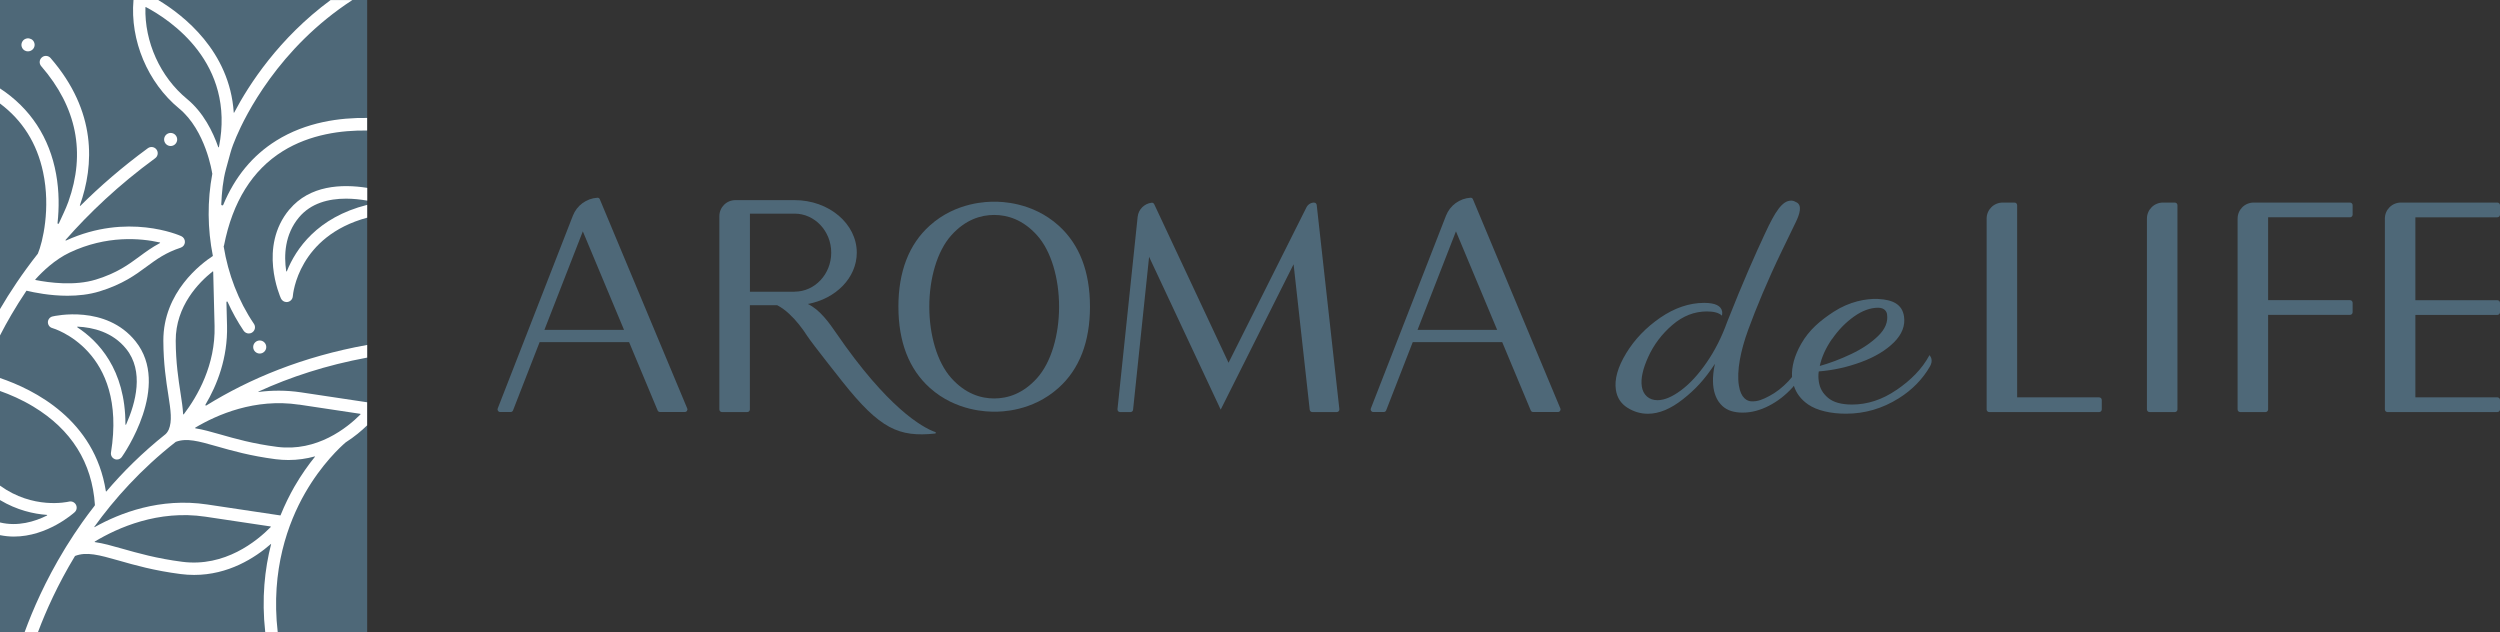 <?xml version="1.0" encoding="UTF-8"?>
<svg id="_レイヤー_2" data-name="レイヤー 2" xmlns="http://www.w3.org/2000/svg" viewBox="0 0 458.84 116">
  <rect x="0" y="0" width="458.84" height="116" fill="#333333" stroke="none"/>
  <defs>
    <style>
      .cls-1 {
        fill: #fff;
      }

      .cls-2 {
        fill: #4e6878;
      }
    </style>
  </defs>
  <g id="SP_menu">
    <g>
      <g>
        <path class="cls-2" d="M385.27,72.93h-15.05V37.66c0-.26-.21-.48-.48-.48h-2.18c-1.62,0-2.94,1.31-2.94,2.94v35.03c0,.26,.21,.48,.48,.48h5.12s15.05,0,15.05,0c.26,0,.48-.21,.48-.48v-1.74c0-.26-.21-.48-.48-.48Z"/>
        <path class="cls-2" d="M431.31,37.18h-15.03s-2.66,0-2.66,0c-1.62,0-2.94,1.31-2.94,2.94v35.03c0,.26,.21,.48,.48,.48h4.64c.26,0,.48-.21,.48-.48v-17.36h15.03c.26,0,.48-.21,.48-.48v-1.74c0-.26-.21-.48-.48-.48h-15.03v-15.21h15.03c.26,0,.48-.21,.48-.48v-1.74c0-.26-.21-.48-.48-.48Z"/>
        <path class="cls-2" d="M458.36,39.88c.26,0,.48-.21,.48-.48v-1.74c0-.26-.21-.48-.48-.48h-15.05s-2.66,0-2.66,0c-1.62,0-2.94,1.31-2.94,2.94v35.03c0,.26,.21,.48,.48,.48h5.12s15.05,0,15.05,0c.26,0,.48-.21,.48-.48v-1.74c0-.26-.21-.48-.48-.48h-15.05v-15.13h15.05c.26,0,.48-.21,.48-.48v-1.74c0-.26-.21-.48-.48-.48h-15.05v-15.21h15.05Z"/>
        <path class="cls-2" d="M394.04,40.12v35.03c0,.26,.21,.48,.48,.48h4.64c.26,0,.48-.21,.48-.48V37.66c0-.26-.21-.48-.48-.48h-2.18c-1.62,0-2.94,1.31-2.94,2.94Z"/>
        <path class="cls-2" d="M110.1,36.58c-.08-.18-.26-.31-.46-.29-2,.13-3.75,1.4-4.49,3.28l-13.8,35.4c-.12,.31,.11,.65,.44,.65h1.93c.2,0,.37-.12,.44-.3l4.88-12.53h16.42l5.24,12.54c.07,.18,.25,.29,.44,.29h4.55c.34,0,.57-.35,.44-.66l-16.04-38.38Zm-10.18,23.96l7.05-18.08,7.56,18.08h-14.61Z"/>
        <path class="cls-2" d="M270.35,36.58c-.08-.18-.26-.31-.46-.29-2,.13-3.75,1.4-4.49,3.28l-13.8,35.4c-.12,.31,.11,.65,.44,.65h1.93c.2,0,.37-.12,.44-.3l4.88-12.53h16.42l5.24,12.54c.07,.18,.25,.29,.44,.29h4.55c.34,0,.57-.35,.44-.66l-16.04-38.38Zm-10.18,23.96l7.05-18.08,7.56,18.08h-14.61Z"/>
        <path class="cls-2" d="M153.53,61.21c-1.32-1.93-3.05-4.38-5.27-5.42,5.13-.94,8.99-4.8,8.99-9.42,0-5.32-5.12-9.64-11.42-9.64h-10.86c-1.62,0-2.94,1.31-2.94,2.94v35.48c0,.26,.21,.48,.48,.48h4.64c.26,0,.48-.21,.48-.48v-19.13h5.02c.8,.42,1.55,.98,2.21,1.6,1.28,1.19,2.37,2.6,3.33,4.09,.84,1.31,6.4,8.3,6.41,8.32,6.92,8.72,10.37,10.23,17.03,9.54,.15-.02,.18-.22,.04-.27-2.46-.85-8.85-4.56-18.14-18.09Zm-7.69-7.67h-8.2v-14.33h8.2c3.7,0,6.72,3.21,6.72,7.16h0c0,3.95-3.01,7.16-6.72,7.16Z"/>
        <path class="cls-2" d="M241.2,37.18h0c-.6,0-1.15,.34-1.42,.88l-14.3,28.52-13.64-29.1c-.09-.19-.29-.3-.49-.27-1.33,.16-2.41,1.23-2.55,2.59l-3.7,35.3c-.03,.28,.19,.53,.47,.53h1.92c.24,0,.45-.18,.47-.43l2.94-28.06,13.14,28.04,13.38-26.68,2.96,26.71c.03,.24,.23,.42,.47,.42h4.5c.28,0,.5-.25,.47-.53l-4.16-37.49c-.03-.24-.23-.42-.47-.42Z"/>
        <path class="cls-2" d="M348.04,71.59c-2.59,1.77-5.3,2.66-8.12,2.66-1.99,0-3.46-.42-4.43-1.25-.96-.83-1.47-1.7-1.67-2.95-.1-.66-.11-1.29-.01-1.88,2.65-.21,5.24-.78,7.78-1.72,2.54-.94,4.55-2.15,6.03-3.63,1.48-1.48,2.09-3.07,1.83-4.77-.33-2.12-1.93-3.05-4.79-3.18-2.17-.1-5.24,.49-8.08,2.33-2.5,1.62-4.57,3.37-6.02,5.94-1.21,2.14-1.77,4.19-1.66,6.06-.22,.27-.45,.53-.68,.78-1.11,1.17-2.28,2.07-3.5,2.71-1.22,.64-2.1,1.02-3.28,.97-.74-.03-1.94-.54-2.3-2.94-.41-2.65,.3-6.32,1.73-10.23,1.43-3.91,3.56-9.07,6.16-14.43,1.26-2.64,1.99-4.1,2.59-5.35,.7-1.46,1.15-2.99,.15-3.55-.34-.19-.65-.34-1.02-.34-1.66,0-2.95,2.04-4.77,5.95-1.83,3.91-4.09,8.98-6.99,16.33-1,2.78-2.26,5.27-3.78,7.46-1.51,2.19-3.08,3.89-4.7,5.09-1.62,1.2-3.05,1.8-4.3,1.8-.79,0-1.43-.23-1.94-.68-.51-.45-.82-1.06-.94-1.83-.22-1.43,.18-3.25,1.2-5.48,1.02-2.23,2.49-4.17,4.41-5.82,1.92-1.65,4.03-2.48,6.35-2.48,1.29,0,2.21,.26,2.76,.78,.04-.35,.05-.59,.03-.73-.17-1.08-1.27-1.62-3.3-1.62-2.73,0-5.41,.91-8.05,2.71-2.63,1.81-4.73,3.99-6.28,6.55-1.55,2.56-2.17,4.79-1.88,6.71,.22,1.43,.92,2.51,2.1,3.26,1.18,.75,2.44,1.12,3.78,1.12,2.04,0,4.18-.89,6.42-2.66,2.25-1.77,3.97-3.59,5.88-6.51-1.1,5.02,.58,7.05,1.44,7.81,.86,.76,2.07,1.15,3.65,1.15s3.16-.41,4.77-1.23c1.61-.82,3.07-1.94,4.37-3.37,.09-.1,.17-.21,.26-.32,.43,1.35,1.28,2.5,2.61,3.42,1.63,1.13,4.2,1.7,6.93,1.7,3.47,0,6.7-.94,9.7-2.82,2.44-1.53,4.35-3.47,5.71-5.81,.31-.53,.43-1.08,.26-1.56-.08-.24-.32-.56-.32-.56-1.4,2.61-3.47,4.62-6.06,6.4Zm-11.78-9.37c1.15-1.67,2.49-3.04,4.01-4.12,1.52-1.08,3-1.62,4.43-1.62,1.25,0,1.58,.78,1.64,1.2,.21,1.39-.33,2.72-1.64,3.99-1.31,1.27-2.95,2.37-4.94,3.31-1.98,.94-3.91,1.67-5.77,2.19,.35-1.63,1.1-3.29,2.25-4.96Z"/>
        <path class="cls-2" d="M194.28,41.39c-4.86-4.36-10.61-4.37-11.81-4.37-1.13,0-6.95,0-11.81,4.37-3.83,3.43-5.77,8.45-5.77,14.9s1.94,11.46,5.77,14.9c4.86,4.36,10.68,4.36,11.81,4.37,1.2,0,6.95,0,11.81-4.37,3.83-3.43,5.77-8.45,5.77-14.9s-1.94-11.46-5.77-14.9Zm.1,14.9c0,5.17-1.43,10.18-4.02,13.08s-5.43,3.76-7.89,3.76c-2.46,0-5.3-.86-7.89-3.76-2.59-2.9-4.02-7.91-4.02-13.08s1.43-10.18,4.02-13.08c2.59-2.9,5.43-3.76,7.89-3.76,2.46,0,5.3,.86,7.89,3.76s4.02,7.91,4.02,13.08Z"/>
      </g>
      <g>
        <rect class="cls-2" y="0" width="67.39" height="116"/>
        <g>
          <path class="cls-1" d="M32.52,25.6c0-.66-.54-1.2-1.2-1.2s-1.2,.54-1.2,1.2,.54,1.2,1.2,1.2,1.2-.54,1.2-1.2Z"/>
          <path class="cls-1" d="M21.05,84.26c.13,.06,.28,.08,.41,.08,.35,0,.69-.17,.9-.47,.37-.53,9.08-13.07,2.51-21.24-5.43-6.75-14.83-4.65-15.23-4.55-.49,.11-.84,.55-.85,1.05,0,.5,.32,.95,.81,1.08,.14,.04,13.81,4,10.77,22.85-.08,.51,.2,1,.67,1.19Zm-6.85-24.2c-.05-.04-.03-.12,.04-.11,2.8,.13,6.43,.98,8.92,4.08,3.3,4.1,1.77,9.87-.02,13.9-.03,.06-.12,.03-.12-.03,.02-10.15-5.05-15.35-8.82-17.82Z"/>
          <path class="cls-1" d="M53.13,38.42c-5.75,6.86-1.74,15.97-1.57,16.35,.19,.41,.59,.67,1.04,.67,.06,0,.13,0,.2-.02,.51-.09,.9-.52,.94-1.03,.04-.52,1.03-11.01,13.65-14.44v-2.35c-9.18,2.31-13.09,8.09-14.74,12.18-.02,.06-.11,.05-.12-.01-.43-2.86-.3-6.72,2.35-9.88,2.19-2.61,5.43-3.43,8.64-3.43,1.33,0,2.64,.15,3.88,.36v-2.34c-4.73-.75-10.56-.47-14.26,3.95Z"/>
          <path class="cls-1" d="M5.72,7.19c-.28-.16-.61-.2-.91-.11-.31,.09-.57,.29-.72,.57-.16,.28-.2,.6-.11,.91,.09,.31,.29,.57,.57,.72,.18,.1,.38,.15,.59,.15,.11,0,.22-.02,.33-.05,.31-.09,.57-.29,.73-.57,.16-.28,.2-.6,.11-.91-.09-.31-.29-.57-.57-.72Z"/>
          <path class="cls-1" d="M4.9,53.36c1.38,.33,4.26,.92,7.49,.92,1.92,0,3.96-.21,5.88-.8,4.26-1.31,6.6-3.04,8.66-4.56,1.78-1.31,3.46-2.55,6.23-3.46,.45-.15,.76-.55,.78-1.02,.02-.47-.24-.9-.67-1.1-.4-.18-9.9-4.35-21.14,.8-.07,.03-.14-.05-.09-.11,4.3-4.9,9.69-10.05,16.44-14.99,.51-.37,.62-1.08,.25-1.59-.37-.51-1.08-.62-1.59-.25-4.75,3.48-8.85,7.05-12.37,10.56-.05,.05-.13,0-.11-.07,2.63-7.4,3.12-17.23-5.38-27.04-.41-.47-1.13-.53-1.6-.11-.48,.41-.53,1.13-.12,1.6,6.53,7.53,8.2,15.91,4.98,24.9-.51,1.42-1.19,2.72-1.74,3.97-.04,.09-.26,.12-.24-.07,.29-2.67,.32-5.79-.26-8.98C9.09,25.23,5.55,19.86,0,16.23v2.77c4.13,3.09,6.79,7.31,7.91,12.61,1.41,6.62-.08,12.88-.96,14.94C4.06,50.22,1.78,53.68,0,56.73v4.84c1.21-2.37,2.8-5.15,4.84-8.19,.01-.02,.03-.03,.06-.02Zm1.59-2.08c1.3-1.44,3.57-3.64,6.3-4.93,6.79-3.21,13.02-2.64,16.55-1.85,.06,.01,.06,.09,0,.12-1.46,.77-2.62,1.63-3.76,2.47-2.01,1.48-4.09,3.02-7.98,4.22-3.9,1.2-8.56,.58-11.08,.08-.05,0-.07-.07-.03-.1Z"/>
          <path class="cls-1" d="M13.7,94.01c.39-.35,.48-.91,.24-1.37-.24-.46-.77-.7-1.27-.58-.39,.09-6.59,1.46-12.67-2.93v2.65c3.12,1.87,6.2,2.55,8.6,2.72,.06,0,.08,.09,.02,.12C6.37,95.74,3.27,96.68,0,95.89v2.33c.87,.17,1.72,.26,2.55,.26,6.13,0,10.9-4.24,11.15-4.47Z"/>
          <path class="cls-1" d="M46.47,63.69c0,.66,.54,1.2,1.2,1.2s1.2-.54,1.2-1.2-.54-1.2-1.2-1.2-1.2,.54-1.2,1.2Z"/>
          <path class="cls-1" d="M50.69,25.82c-4.33,2.7-7.58,6.64-9.71,11.76-.08,.2-.38,.14-.37-.07,.1-2.2,.3-4.41,.88-6.53,.27-.99,.54-1.95,.79-2.88,.28-1.03,.68-2.03,1.1-3.01,1.6-3.76,7.72-16.27,21.29-25.08h-4.02s.01,.01,0,.02c-9.44,6.96-14.96,15.48-17.68,20.65-.02,.04-.07,.02-.07-.02C42.16,9.4,33.68,2.8,29.07,.02c0,0,0-.02,0-.02h-4.57c-.65,7.39,2.59,15.15,8.37,19.91,4.91,4.04,6.06,11.8,6.07,11.88,0,.03,.02,.05,.03,.08-.94,4.98-.89,10.15,.1,15.11-2.11,1.38-9.13,6.62-9.09,15.58,.02,4.19,.51,7.36,.91,9.91,.45,2.91,.73,4.8,.08,6.38-.05,.13-.3,.58-.57,.82-4.27,3.4-7.87,6.99-10.87,10.52-.03,.04-.09,.02-.1-.03C17.38,77.04,6.28,71.5,0,69.38v2.38c1.81,.64,3.96,1.56,6.11,2.86,6.99,4.22,10.79,10.29,11.31,18.03,0,.06-.02,.13-.06,.18-.81,1.03-1.57,2.06-2.28,3.06-1.04,1.47-1.99,2.92-2.88,4.35-.02,.03-.2,.32-.33,.54-3.54,5.8-5.86,11.16-7.34,15.21h2.45c1.44-3.83,3.62-8.72,6.79-13.95,2.12-.82,4.39-.19,8.03,.84,2.9,.83,6.51,1.86,11.36,2.48,.85,.11,1.67,.16,2.47,.16,6.28,0,11.14-3.11,14.09-5.68,.02-.02,.05,0,.04,.03-1.17,4.56-1.76,9.96-1.08,16.13h2.29c-1.31-11.43,1.93-20.09,4.99-25.45,3.1-5.42,6.61-8.6,7.48-9.35,1.63-1.04,2.96-2.17,3.94-3.13v-4.26s-.01,.02-.02,.02l-12.12-1.82c-2.75-.41-5.36-.38-7.78-.07-.05,0-.06-.06-.02-.07,5.82-2.67,12.43-4.84,19.92-6.23,.01,0,.03,0,.03,.02v-2.35c-11.86,2.14-21.59,6.2-29.52,11.11-.11,.07-.22-.05-.16-.15,2.15-3.63,4.1-8.58,3.96-14.48l-.11-4.27s-.01-.13,.04-.16c.04-.03,.12-.08,.2,.11,.83,1.83,1.8,3.58,2.92,5.24,.22,.32,.58,.5,.94,.5,.22,0,.44-.06,.64-.2,.52-.35,.66-1.06,.3-1.58-2.86-4.22-4.72-9.12-5.55-14.21,.02-.06,.06-.12,.07-.19,1.57-7.99,5.19-13.8,10.76-17.27,5.04-3.14,10.88-3.87,15.5-3.8v-2.31c-4.93-.07-11.18,.73-16.69,4.17Zm-1,70.91c-2.56,2.6-8.43,7.39-16.24,6.38-4.68-.6-8.2-1.61-11.03-2.41-1.86-.53-3.49-.99-4.99-1.2-.06,0-.08-.08-.03-.11,4.22-2.54,11.64-5.85,20.29-4.56l11.96,1.79c.05,0,.08,.07,.04,.11Zm8.13-12.92c-1.2,1.48-2.52,3.32-3.79,5.52-.86,1.51-1.74,3.26-2.54,5.24,0,.02-.02,.03-.04,.03l-13.42-2.01c-8.66-1.3-16.03,1.56-20.67,4.16-.04,.02-.07-.02-.05-.06,3.63-5.04,8.51-10.55,14.96-15.6,0,0,0,0,.01,0,1.98-.73,4.11-.14,7.51,.83,2.75,.79,6.18,1.76,10.79,2.36,.81,.1,1.59,.15,2.36,.15,1.73,0,3.34-.25,4.84-.66,.03,0,.06,.03,.04,.05Zm-2.93-9.55l11.23,1.69c.05,0,.08,.07,.04,.11-2.46,2.48-7.98,6.89-15.28,5.96-4.44-.57-7.78-1.52-10.46-2.29-1.7-.48-3.19-.91-4.58-1.12-.02-.09,0-.02-.02-.11,4.02-2.4,10.98-5.44,19.07-4.23Zm-21.17,1.79s-.11,.02-.11-.04c-.06-1.17-.26-2.45-.48-3.89-.38-2.47-.86-5.55-.88-9.57-.03-6.4,4.28-10.75,6.78-12.73,.04-.03,.1,0,.1,.05l.25,9.97c.18,7.13-3.11,12.86-5.66,16.21Zm6.34-49.04c-.98-2.82-2.73-6.38-5.74-8.85-4.92-4.05-7.81-10.49-7.63-16.8,0-.05,.05-.08,.09-.06,4.42,2.33,16.48,10.23,13.4,25.69-.01,.06-.1,.08-.12,.02Z"/>
        </g>
      </g>
    </g>
  </g>
</svg>